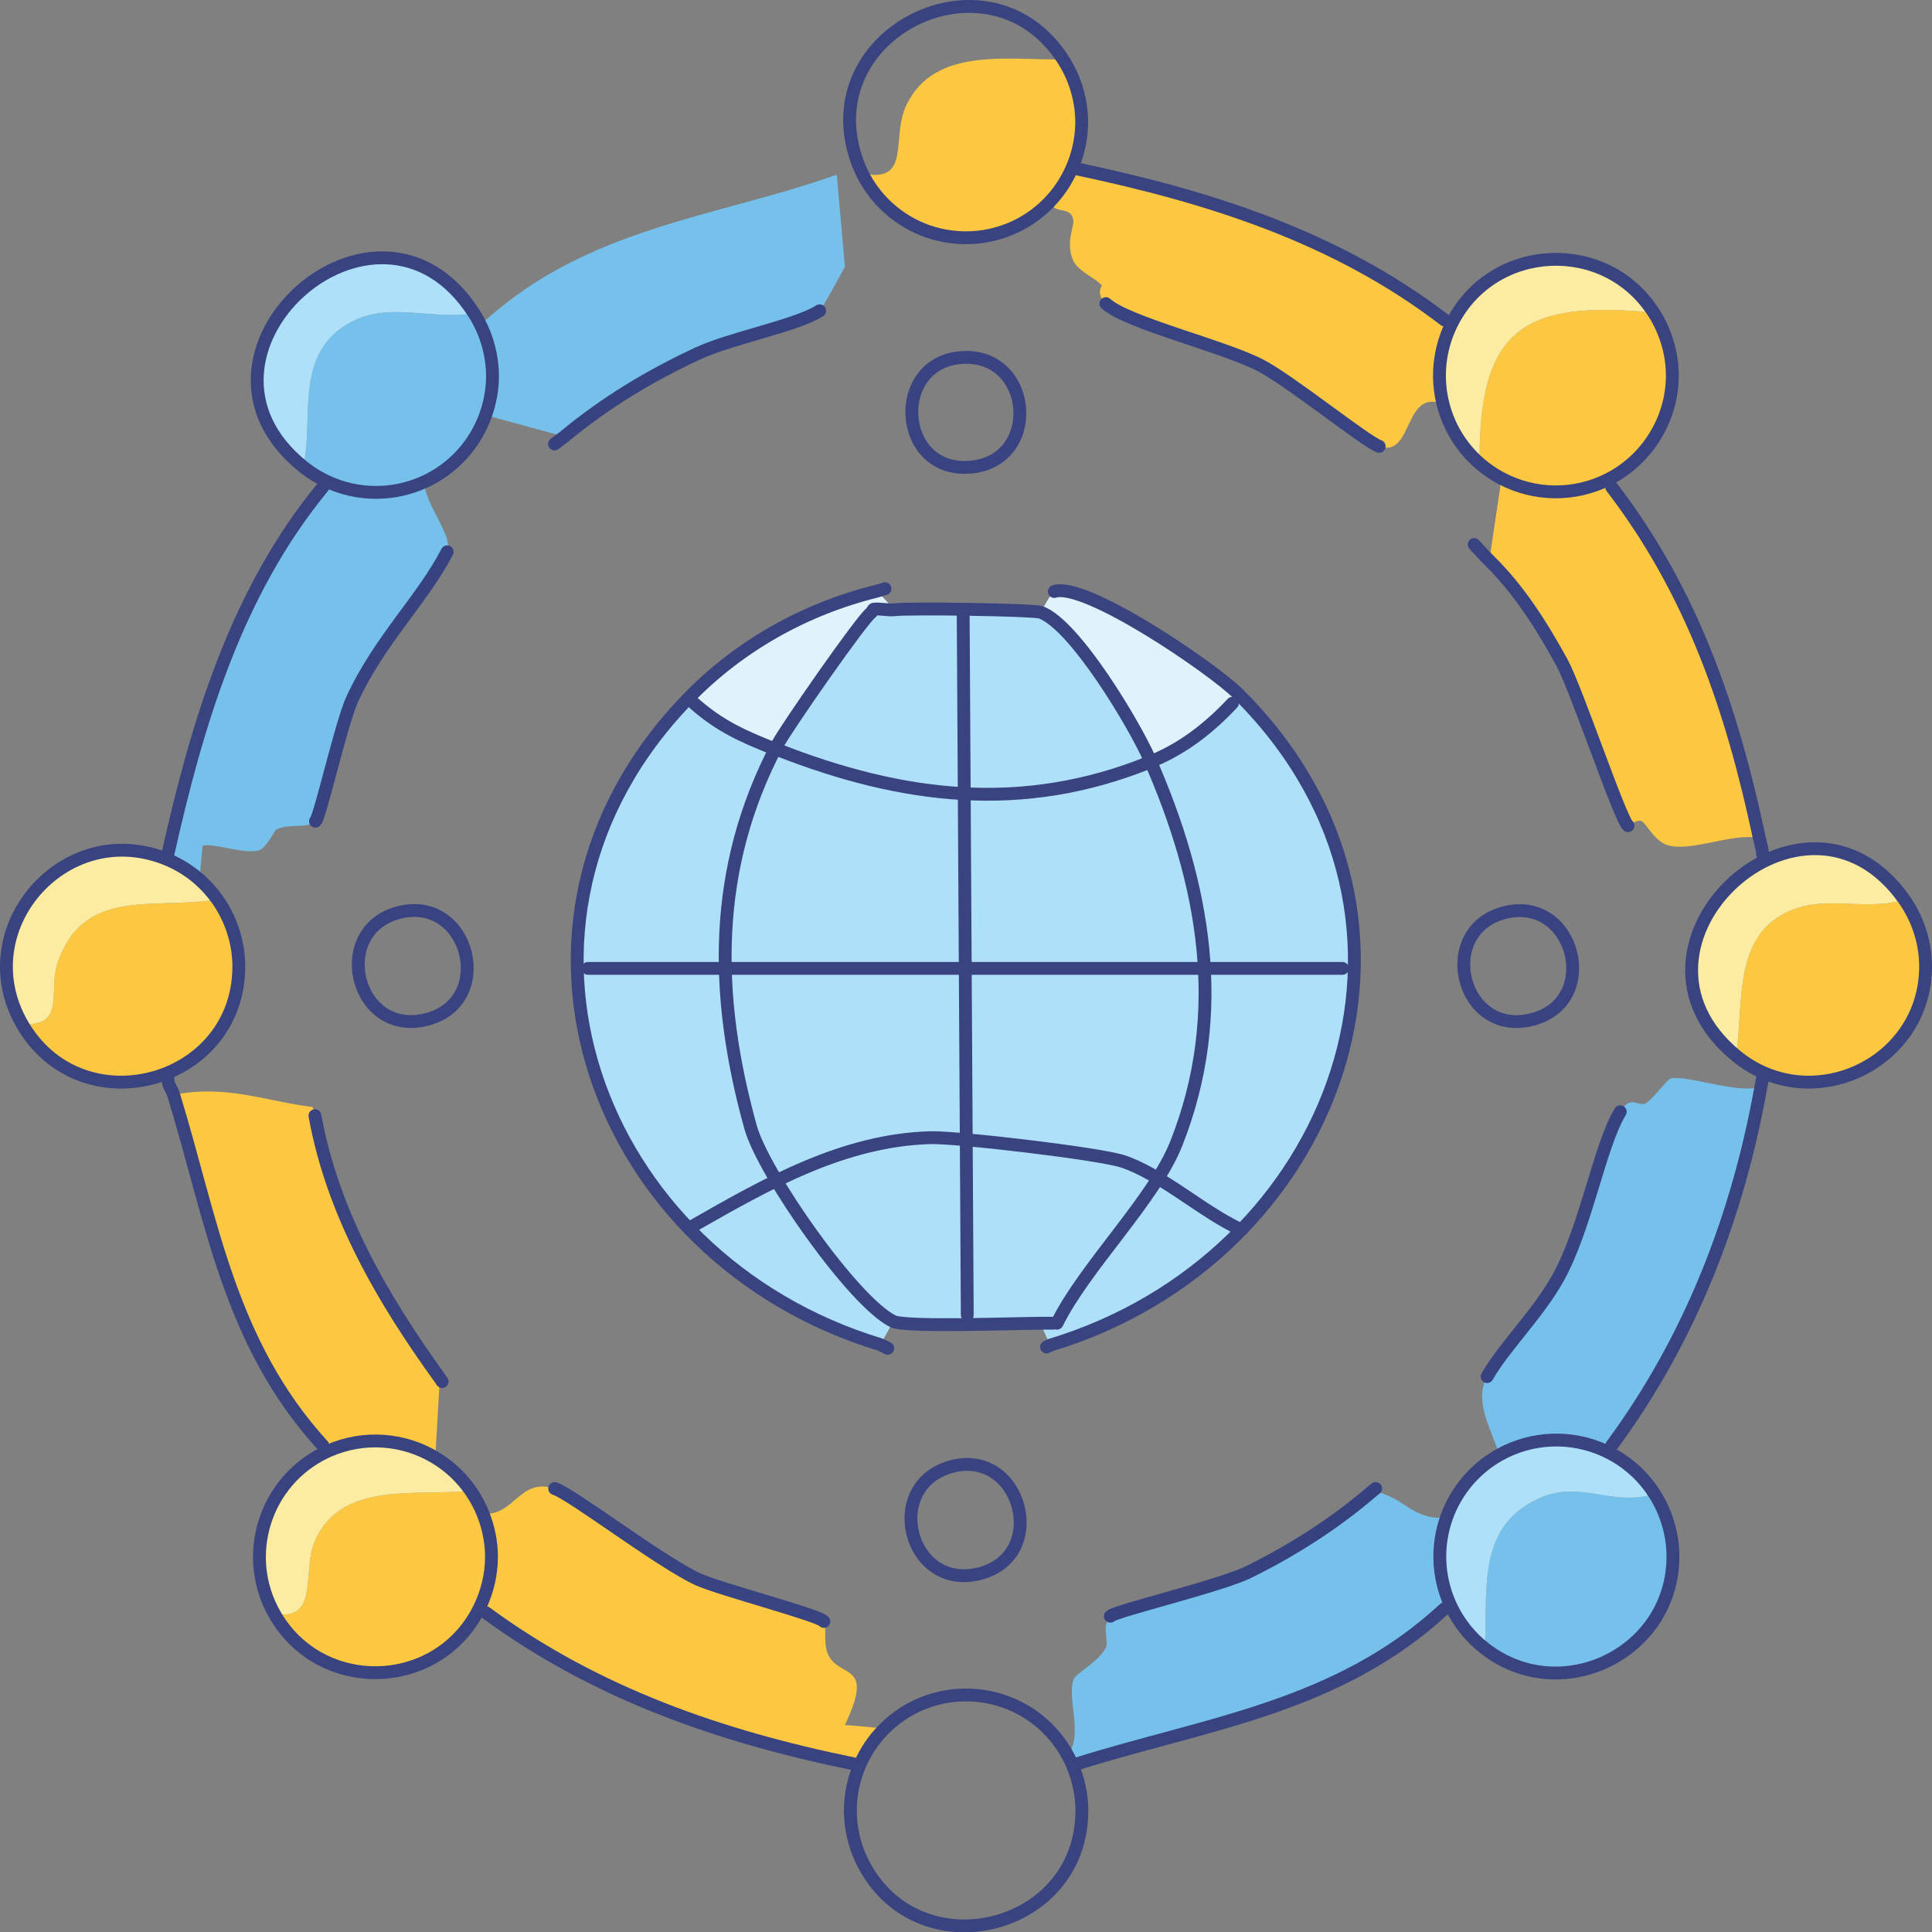 <?xml version="1.0" encoding="UTF-8"?>
<svg id="Layer_1" data-name="Layer 1" xmlns="http://www.w3.org/2000/svg" viewBox="0 0 2416.06 2416.47"><rect x="0" y="0" width="2416.06" height="2416.47" fill="#808080" stroke="none"/>
  <defs>
    <style>
      .cls-1 {
        stroke: #384482;
      }

      .cls-1, .cls-2, .cls-3, .cls-4, .cls-5, .cls-6, .cls-7 {
        fill: none;
        stroke-linecap: round;
        stroke-linejoin: round;
        stroke-width: 16.06px;
      }

      .cls-2 {
        stroke: #394380;
      }

      .cls-3 {
        stroke: #394381;
      }

      .cls-4 {
        stroke: #384481;
      }

      .cls-5 {
        stroke: #374280;
      }

      .cls-8 {
        fill: #fcc841;
      }

      .cls-9 {
        fill: #aee1f9;
      }

      .cls-6 {
        stroke: #384380;
      }

      .cls-10 {
        fill: #fceca1;
      }

      .cls-7 {
        stroke: #36427f;
      }

      .cls-11 {
        fill: #dff3fd;
      }

      .cls-12 {
        fill: #76c1ec;
      }
    </style>
  </defs>
  <g id="Generative_Object" data-name="Generative Object">
    <g>
      <path class="cls-9" d="M867.89,879.48c32.64,28.85,61.16,41.25,100.63,57.03l3.22-4.5,1.77,5.95c154.56,60.55,305.15,79.57,463.87,15.33l.21-4.03,5.36,1.57c38.38-16.22,69.88-41.27,98.19-71.34l10.46-8.59c-1.28-1.29-2.56-2.57-3.85-3.84,1.29,1.27,2.58,2.55,3.85,3.84,278.52,280.77,120.52,703.09-238.29,811.34l-12.42-27.47c-29.91.06-168.34,5.25-183.89-2.28l-15.92,29.09c-356.99-107.88-513.82-526.32-240.49-808.07l7.3,5.98Z"/>
      <path class="cls-12" d="M1051.51,216.44c-1.71.68-3.38,1.43-5.1,2.04l10.2,115.27c-5.03,8.95-28.7,53.08-31.59,54.92-29.67,18.86-110.35,33.84-152.02,53.2-60.88,28.29-115.27,61.16-167.28,104.07l-98.47-26.76c-13.25,37.02-40.74,67.06-76.58,83.43-.69,26.39,37.67,69.64,28.53,87.43-30.04,58.5-85.13,111.14-118.71,184.34-13.9,30.29-40.09,147.2-45.96,152.59-11.01,10.12-32.89,2-49.42,10.62-1.45.76-12.22,22.71-20.4,25.5-18.48,6.32-60.9-10.29-71.41-5.1l-3.95,41.88c-11.23-9.92-23.81-17.94-37.53-23.98l-1.88-7.7c36.4-162.81,85.34-327.58,193.81-459.03l3.54-7.73c-8.34-4.01-16.24-8.77-23.68-14.28-1.48-1.1-2.94-2.23-4.39-3.38,12.98-57.39-9.86-132.36,47.48-173.52,52.33-37.57,108.12-8.84,165.9-18.6,1,1.55,1.97,3.13,2.91,4.72.94,1.59,1.85,3.2,2.72,4.82l9.53-1.14c129.68-116.64,291.04-128.88,438.63-181.57,1.72-.61,3.4-1.36,5.1-2.04Z"/>
      <path class="cls-8" d="M1329.28,74.18c15.01,23.18,23.43,50.97,23.44,78.59,0,20.06-4.63,40.86-12.86,59.14l7.47-.58c164.66,34.83,322.87,84.43,459.03,188.71l7.5,7.88c-14.23,30.4-17.52,64.8-9.3,97.34-49.98-19.7-36.85,68.03-79.81,52.89-17.18-6.05-110.77-81.55-147.91-100.99-46.81-24.5-167.68-53.26-193.81-77.53-13.77-12.79-4.28-22.11-5.1-22.95-9.52-9.72-29.81-17.85-35.7-30.6-10.22-22.15,1.42-43.01,0-51-3.6-20.27-29.47-4.23-26.37-26.13-53.1,59.62-144.64,64.8-204.13,11.74-1.38-1.23-2.73-2.48-4.06-3.76-12.05-11.61-21.89-25.02-29.31-40.02,61.77,12.76,35.84-44.03,54.75-84.64,34.93-75.03,128.93-56.42,196.17-58.1Z"/>
      <path class="cls-8" d="M591.42,1868.6c4.99,7.77,9.19,15.94,12.63,24.5,40.07,2.62,45.06-45.67,89.61-31.54,21.57,6.85,131.69,91.52,179.34,113.48,26.4,12.17,153.27,45.43,157.28,52.69,4.05,7.32-1.42,28.57,5.93,42.69,14.94,28.69,57.78,8.35,20.4,86.71l49.69,4.34c-13.31,13.19-23.79,28.58-31.17,45.81l-8.32-1.7c-165.09-33.68-321.36-87.49-459.03-188.71l-8.22-5.91c-51.5,104.45-199.2,108.51-256.36,7.32,56.82,9.15,34-52.49,50.36-90.67,33.13-77.34,129.49-55.58,194.78-63.6,1.05,1.51,2.08,3.04,3.07,4.59Z"/>
      <path class="cls-8" d="M2070.92,395.68c13.07,22.15,20.4,48.21,20.4,73.94,0,54.72-31.58,105.41-80.27,129.95l4.42,9.59c101.47,132.11,150.7,279.03,184.63,438.63-33.69-5.94-79.44,15.63-110.68,10.2-19.11-3.32-28.36-25.2-35.7-30.6-5.61-4.13-17.08,5.62-17.85,5.1-9.39-6.39-64.5-170.9-82.63-204.01-25.13-45.89-53.17-90.34-90.79-127.51l15.26-102.67c-9.84-5.19-18.98-11.44-27.38-18.72-1.61-168.29,54.88-204.53,217.67-188.61,1,1.55,1.97,3.13,2.91,4.72Z"/>
      <path class="cls-12" d="M2015.47,1807.75l-7.81,6.66c-42.46-19.76-91.9-17.85-132.66,5.02-9.29-30.76-32.67-67.07-15.29-97.92,20.27-35.97,63.27-77.89,88.43-122.87,35.18-62.88,52.02-165.41,78.05-208.32,13.73-22.64,22.5-4.84,32.63-10.99,7.68-4.66,26.04-29.56,30.6-30.6,20.81-4.76,84.63,20.06,112.72,10.2-29.02,162.19-88.05,315.25-186.67,448.83Z"/>
      <path class="cls-12" d="M1810.88,1892.66c-.68,1.71-1.33,3.43-1.94,5.16-12.43,35.06-10.97,73.56,4.07,107.58l-6.66,6.36c-133.35,123.66-298.08,143.29-459.03,193.81-2.16.68-4.73.09-7.4-.86-1.53-3.39-3.19-6.72-4.97-9.98,20.24-23.96-.59-68.63,7.28-93.72,2.88-9.19,31.42-21.88,40.8-40.8,3.7-7.47-5.76-26.75,5.55-39.07,6.14-6.69,137.54-37.8,172.96-55.28,55.2-27.24,108.09-60.96,154.83-101.28,40.27,6.75,48.42,36.89,92.57,33.24.61-1.73,1.26-3.45,1.94-5.16Z"/>
      <path class="cls-8" d="M544.32,1822.82c-40.09-24.2-89.53-27.53-132.58-8.85l-7.98-6.23c-117.99-129.04-138.89-283.48-186.67-438.63,66.87-13.05,114.37,7.96,173.92,15.3l2.85,10.77c21.95,121.65,84.59,229.26,156.21,328.3l-5.76,99.33Z"/>
      <path class="cls-9" d="M1118.53,762.53c16.66-2.29,174.14-.12,183.16,3.25,42.71,15.95,116.92,140.34,135.9,183.47l-.21,4.03c-158.72,64.25-309.31,45.23-463.87-15.33l-1.77-5.95c11.05-21.02,106.95-158.8,117.44-165.54,1.53-.98,1.86-3.65,3.13-4.29,3.69-1.87,19.05,1.34,26.22.35Z"/>
      <path class="cls-8" d="M274.87,1129.37c15.23,23.31,23.79,51.39,23.78,79.24-.01,144.79-191.39,199.6-268.12,76.88-.99-1.58-1.95-3.18-2.87-4.79,55.77,3.2,31.91-40.84,44.58-77.34,33.04-95.19,122.18-65.18,199.49-78.6,1.08,1.52,2.12,3.06,3.14,4.62Z"/>
      <path class="cls-12" d="M2071.93,1872.86c12.94,22.08,20.19,48.02,20.19,73.63,0,120.84-140.18,189.15-235.46,114.86,4.45-61.07-9.72-137.44,49.16-177.1,63.58-42.83,102.93,2.6,163.23-16.09.99,1.55,1.95,3.12,2.88,4.7Z"/>
      <path class="cls-8" d="M2384.56,1129.76c15.03,23.22,23.47,51.03,23.47,78.7,0,122.01-143.14,189.18-237.12,111.7,9.66-58.67-3.73-140.64,56.23-175.46,50.97-29.6,100.38-3.47,154.32-19.54,1.06,1.51,2.1,3.04,3.1,4.6Z"/>
      <path class="cls-9" d="M2015.47,1807.75l-2.86,9.08c23.11,11.83,42.48,29.44,56.44,51.33.99,1.55,1.95,3.12,2.88,4.7-.93-1.59-1.89-3.15-2.88-4.7-60.3,18.7-99.65-26.73-163.23,16.09-58.88,39.66-44.71,116.03-49.16,177.1-17.55-13.68-31.55-30.95-41.31-50.95l-8.98,1.36,6.66-6.36c-15.04-34.02-16.51-72.52-4.07-107.58.61-1.73,1.26-3.45,1.94-5.16,12.36-31.05,34.98-56.87,64.12-73.23,40.76-22.88,90.2-24.79,132.66-5.02l7.81-6.66Z"/>
      <path class="cls-9" d="M595.52,396.37c-.94-1.59-1.91-3.16-2.91-4.72-57.78,9.76-113.57-18.97-165.9,18.6-57.33,41.16-34.49,116.13-47.48,173.52,1.44,1.15,2.9,2.28,4.39,3.38-1.48-1.1-2.94-2.23-4.39-3.38-174.7-139.93,92.42-380.52,213.37-192.12,1,1.55,1.97,3.13,2.91,4.72Z"/>
      <path class="cls-10" d="M2384.56,1129.76c-1-1.55-2.04-3.08-3.1-4.6-53.94,16.08-103.35-10.05-154.32,19.54-59.95,34.82-46.57,116.79-56.23,175.46-167.43-138.04,85.83-372.47,210.55-195,1.06,1.51,2.1,3.04,3.1,4.6Z"/>
      <path class="cls-10" d="M2070.92,395.68c-.94-1.59-1.91-3.16-2.91-4.72-162.79-15.91-219.28,20.33-217.67,188.61-22.56-19.55-38.47-45.37-45.78-74.31-8.22-32.54-4.94-66.95,9.3-97.34l-7.5-7.88,9.94,2.91c51.24-99.43,191.4-105.92,251.71-11.99,1,1.55,1.97,3.13,2.91,4.72Z"/>
      <path class="cls-10" d="M544.32,1822.82c17.5,10.56,32.34,24.42,44.03,41.19,1.05,1.51,2.08,3.04,3.07,4.59-.99-1.55-2.02-3.08-3.07-4.59-65.29,8.02-161.65-13.74-194.78,63.6-16.35,38.18,6.46,99.82-50.36,90.67-41.2-72.94-12.07-165.76,63.52-202.01l-2.96-8.52,7.98,6.23c43.05-18.68,92.48-15.35,132.58,8.85Z"/>
      <path class="cls-10" d="M209.95,1068.2l1.88,7.7c13.71,6.03,26.29,14.06,37.53,23.98,8.41,7.43,15.88,15.73,22.37,24.88,1.08,1.52,2.12,3.06,3.14,4.62-1.02-1.56-2.07-3.1-3.14-4.62-77.31,13.43-166.45-16.59-199.49,78.6-12.67,36.5,11.19,80.54-44.58,77.34.93,1.62,1.88,3.21,2.87,4.79-.99-1.58-1.95-3.18-2.87-4.79-67.87-118.39,52.09-257.07,179.01-206.95l3.28-5.55Z"/>
      <path class="cls-11" d="M1547.75,867.05c1.29,1.27,2.58,2.55,3.85,3.84l-10.46,8.59c-28.31,30.07-59.81,55.12-98.19,71.34l-5.36-1.57c-18.99-43.14-93.2-167.52-135.9-183.47,2.41-4.92,13.21-24.89,16.78-26.07,38.45-12.74,197.1,95.62,229.29,127.34Z"/>
      <path class="cls-11" d="M1118.53,762.53c-7.17.98-22.53-2.22-26.22-.35-1.27.64-1.6,3.31-3.13,4.29-10.48,6.74-106.39,144.52-117.44,165.54l-3.22,4.5c-39.47-15.78-67.99-28.17-100.63-57.03l-7.3-5.98c64.43-66.42,146.67-112.28,236.36-134.34l21.58,23.36Z"/>
    </g>
    <g>
      <path class="cls-5" d="M2026.2,1390.31c-26.03,42.92-42.87,145.44-78.05,208.32-25.16,44.98-68.16,86.9-88.43,122.87"/>
      <path class="cls-4" d="M2035.88,1032.49c-9.39-6.39-64.5-170.9-82.63-204.01-25.13-45.89-53.17-90.34-90.79-127.51-6.58-6.5-12.7-13.34-18.95-20.08"/>
      <path class="cls-3" d="M1883.16,1140.88c86.81-20.3,119.9,113.65,31.18,134.48-88.67,20.81-119.15-113.9-31.18-134.48Z"/>
      <path class="cls-7" d="M1720.38,1861.43l-4.01,3.16c-46.74,40.32-99.63,74.03-154.83,101.28-35.42,17.48-166.82,48.6-172.96,55.28"/>
      <path class="cls-1" d="M1383.03,379.65c26.13,24.26,147.01,53.03,193.81,77.53,37.14,19.44,130.73,94.94,147.91,100.99"/>
      <path class="cls-3" d="M1189.46,1834.15c87.77-24.15,124.49,113.02,33.7,134.2-87.14,20.33-119.39-110.62-33.7-134.2Z"/>
      <path class="cls-3" d="M1204.56,446.99c87.54-4.01,97.78,129.47,9.14,137.2-92.22,8.04-100.19-133.02-9.14-137.2Z"/>
      <path class="cls-2" d="M1318.46,739.71c38.45-12.74,197.1,95.62,229.29,127.34,1.29,1.27,2.58,2.55,3.85,3.84,278.52,280.77,120.52,703.09-238.29,811.34l-4.55,2.3"/>
      <path class="cls-2" d="M1106.72,736.23l-9.77,2.93c-89.69,22.06-171.93,67.92-236.36,134.34-273.33,281.75-116.51,700.19,240.49,808.07l9.11,4.58"/>
      <path class="cls-2" d="M1092.31,762.18l-3.13,4.29c-10.48,6.74-106.39,144.52-117.44,165.54-81.05,154.2-79.03,312.32-33.1,477.65,15.84,57.02,128.88,218.85,178.37,242.83,15.55,7.53,153.98,2.34,183.89,2.28l15.83-.03"/>
      <line class="cls-2" x1="1204.52" y1="767.28" x2="1209.62" y2="1644.54"/>
      <path class="cls-2" d="M1092.31,762.18c3.69-1.87,19.05,1.34,26.22.35,16.66-2.29,174.14-.12,183.16,3.25,42.71,15.95,116.92,140.34,135.9,183.47,68.17,154.89,98.44,317.19,33.24,481.18-27.56,69.31-114.2,153.83-149.01,224.3"/>
      <path class="cls-2" d="M867.89,1532.33c91.44-52.26,186.64-106.37,295.14-109.61,33.62-1.01,211.13,19.84,240.92,29.59,48.08,15.74,100.18,63.41,147.39,85.12"/>
      <line class="cls-2" x1="735.28" y1="1211.01" x2="1678.85" y2="1211.01"/>
      <path class="cls-2" d="M867.89,879.48c32.64,28.85,61.16,41.25,100.63,57.03,1.6.64,3.38.82,4.99,1.45,154.56,60.55,305.15,79.57,463.87,15.33,1.88-.76,3.7-1.67,5.57-2.46,38.38-16.22,69.88-41.27,98.19-71.34"/>
      <path class="cls-5" d="M1025.01,388.67c-29.67,18.86-110.35,33.84-152.02,53.2-60.88,28.29-115.27,61.16-167.28,104.07-3.93,3.24-8.22,6.05-12.2,9.24"/>
      <path class="cls-4" d="M693.65,1861.56c21.57,6.85,131.69,91.52,179.34,113.48,26.4,12.17,153.27,45.43,157.28,52.69"/>
      <path class="cls-3" d="M500.9,1140.65c86.94-20.05,119.64,114.12,30.78,134.69-88.8,20.55-118.89-114.37-30.78-134.69Z"/>
      <path class="cls-6" d="M393.86,1395.19c21.95,121.65,84.59,229.26,156.21,328.3l2.87,4.22"/>
      <path class="cls-5" d="M559.2,690.05c-30.04,58.5-85.13,111.14-118.71,184.34-13.9,30.29-40.09,147.2-45.96,152.59"/>
      <path class="cls-6" d="M614.64,1946.98c-.01-18.33-3.76-36.89-10.6-53.89-3.44-8.56-7.65-16.73-12.63-24.5-.99-1.55-2.02-3.08-3.07-4.59-11.69-16.77-26.53-30.63-44.03-41.19-40.09-24.2-89.53-27.53-132.58-8.85-1.69.73-3.36,1.5-5.02,2.29-75.59,36.25-104.71,129.07-63.52,202.01,57.15,101.18,204.86,97.12,256.36-7.32,9.65-19.58,15.1-42.13,15.09-63.97Z"/>
      <path class="cls-6" d="M2092.11,1946.49c0-25.6-7.25-51.54-20.19-73.63-.93-1.59-1.89-3.15-2.88-4.7-13.96-21.89-33.33-39.51-56.44-51.33-1.64-.84-3.29-1.64-4.95-2.42-42.46-19.76-91.9-17.85-132.66,5.02-29.14,16.36-51.76,42.18-64.12,73.23-.68,1.71-1.33,3.43-1.94,5.16-12.43,35.06-10.97,73.56,4.07,107.58.74,1.68,1.52,3.35,2.32,5,9.76,20,23.76,37.27,41.31,50.95,95.27,74.28,235.45,5.98,235.46-114.86Z"/>
      <path class="cls-6" d="M298.65,1208.61c0-27.85-8.56-55.93-23.78-79.24-1.02-1.56-2.07-3.1-3.14-4.62-6.49-9.15-13.96-17.45-22.37-24.88-11.23-9.92-23.81-17.94-37.53-23.98-1.71-.75-3.42-1.47-5.16-2.15-126.92-50.12-246.88,88.56-179.01,206.95.93,1.62,1.88,3.21,2.87,4.79,76.73,122.72,268.11,67.91,268.12-76.88Z"/>
      <path class="cls-6" d="M2408.03,1208.46c0-27.67-8.44-55.48-23.47-78.7-1-1.55-2.04-3.08-3.1-4.6-124.71-177.47-377.98,56.96-210.55,195,93.98,77.48,237.13,10.3,237.12-111.7Z"/>
      <path class="cls-6" d="M1352.71,152.77c0-27.62-8.43-55.41-23.44-78.59-92.6-142.97-315-32.79-257.42,127.46.62,1.74,1.28,3.46,1.97,5.18,1.38,3.43,2.89,6.8,4.53,10.11,7.43,15,17.26,28.41,29.31,40.02,1.33,1.28,2.69,2.53,4.06,3.76,59.48,53.05,151.03,47.88,204.13-11.74,9.9-11.11,17.88-23.49,23.99-37.05,8.24-18.28,12.86-39.08,12.86-59.14Z"/>
      <path class="cls-6" d="M607.77,2016.86c137.67,101.22,293.95,155.03,459.03,188.71"/>
      <path class="cls-6" d="M1347.33,211.34c164.66,34.83,322.87,84.43,459.03,188.71"/>
      <path class="cls-6" d="M615.91,470.29c0-23.83-6.35-48.15-17.67-69.1-.88-1.62-1.79-3.23-2.72-4.82-.94-1.59-1.91-3.16-2.91-4.72-120.95-188.39-388.08,52.19-213.37,192.12,1.44,1.15,2.9,2.28,4.39,3.38,7.44,5.51,15.34,10.27,23.68,14.28,38.91,18.7,84.17,19.08,123.36,1.17,35.83-16.37,63.33-46.42,76.58-83.43,5.56-15.54,8.67-32.36,8.67-48.88Z"/>
      <path class="cls-6" d="M2204.19,1348.72l-2.04,10.2c-29.02,162.19-88.05,315.25-186.67,448.83"/>
      <path class="cls-6" d="M2091.32,469.62c0-25.73-7.33-51.79-20.4-73.94-.94-1.59-1.91-3.16-2.91-4.72-60.32-93.93-200.48-87.44-251.71,11.99-.85,1.64-1.66,3.3-2.44,4.97-14.23,30.4-17.52,64.8-9.3,97.34,7.31,28.94,23.22,54.76,45.78,74.31,8.4,7.28,17.55,13.53,27.38,18.72,41.66,21.98,91.35,22.42,133.33,1.27,48.69-24.54,80.27-75.23,80.27-129.95Z"/>
      <path class="cls-6" d="M209.95,1348.72c-.24,7.6,5.01,13.5,7.14,20.4,47.78,155.15,68.68,309.59,186.67,438.63"/>
      <path class="cls-6" d="M1806.36,2011.76c-133.35,123.66-298.08,143.29-459.03,193.81"/>
      <path class="cls-6" d="M2015.47,609.16c101.47,132.11,150.7,279.03,184.63,438.63,1.44,6.78,3.82,13.43,4.08,20.4"/>
      <path class="cls-6" d="M1352.95,2264.23c0-18.41-3.89-37.34-10.83-54.39-.7-1.72-1.43-3.43-2.2-5.12-1.53-3.39-3.19-6.72-4.97-9.98-1.79-3.26-3.7-6.45-5.73-9.56-49.9-76.58-157.94-88.11-222.92-23.72-13.31,13.19-23.79,28.58-31.17,45.81-.73,1.71-1.43,3.43-2.1,5.17-14.86,38.74-12.37,82.06,6.88,118.83,69.76,133.23,273.07,83.01,273.04-67.03Z"/>
      <path class="cls-6" d="M403.76,609.16c-108.47,131.45-157.41,296.22-193.81,459.03"/>
    </g>
  </g>
</svg>
